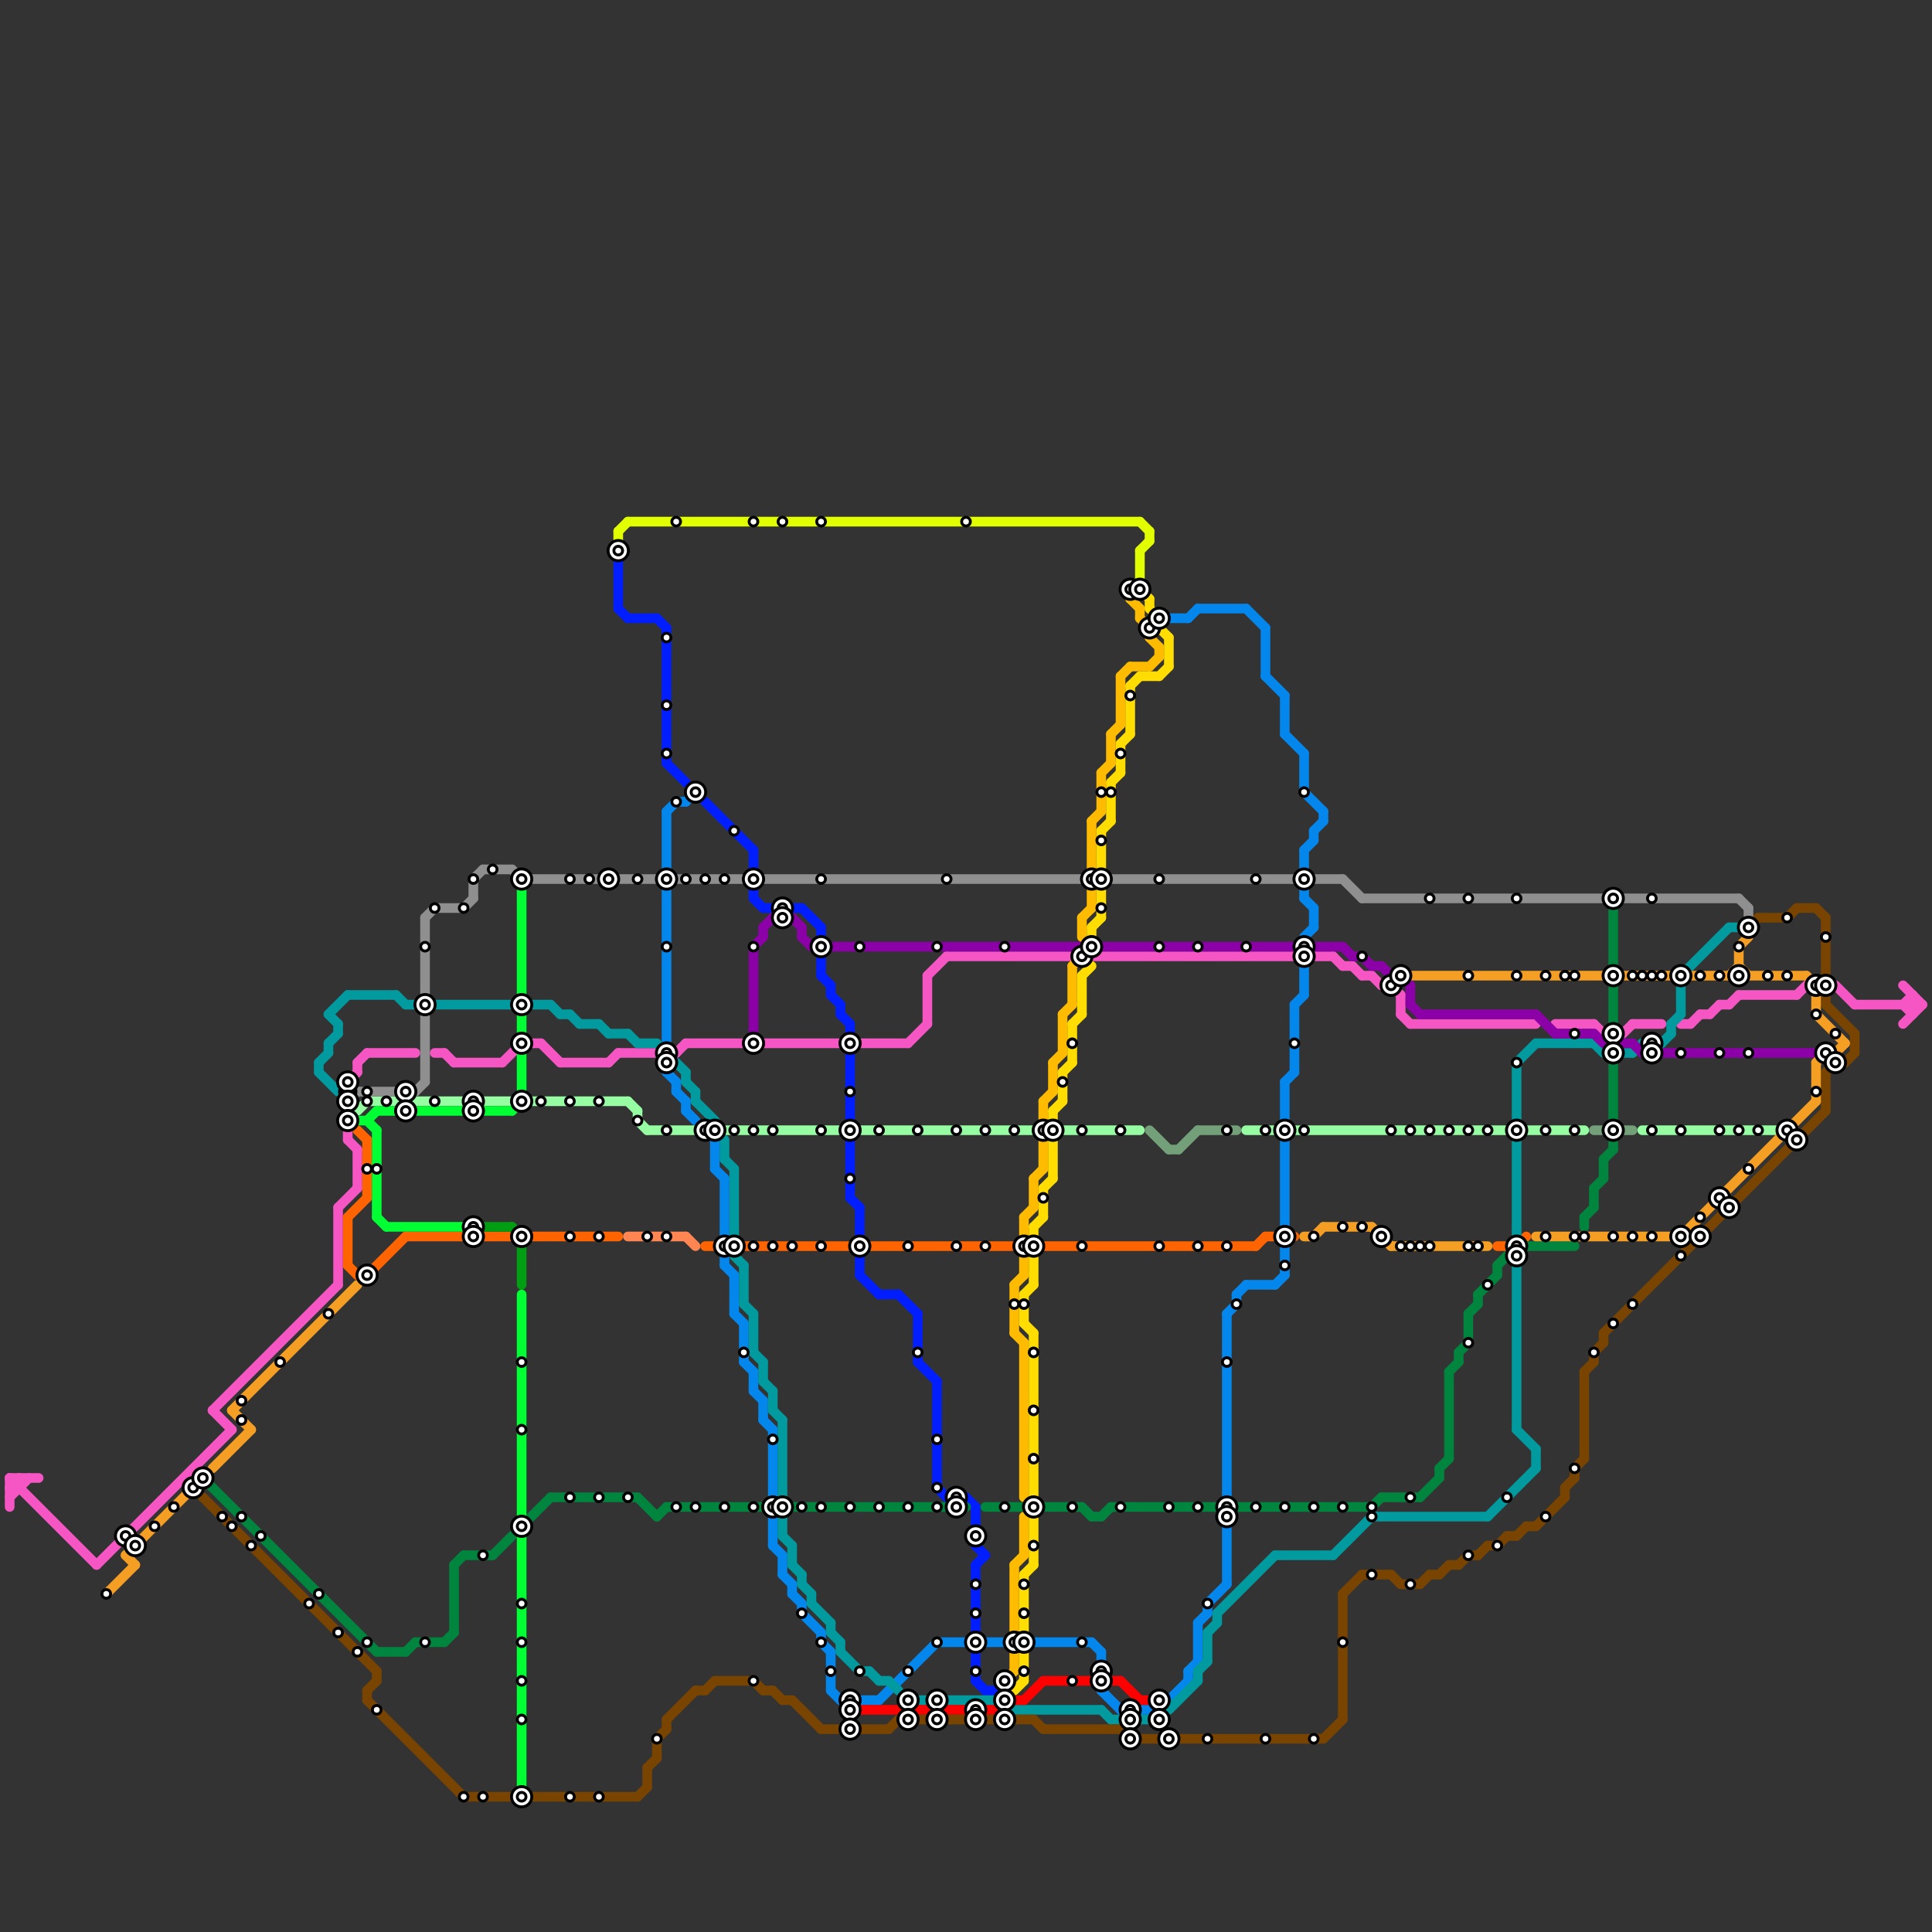 
<svg version="1.1" xmlns="http://www.w3.org/2000/svg" viewBox="0 0 200 200">
<rect x="0" y="0" width="200" height="200" fill="#333333" stroke="none"/>
<style>text { font: 1px Helvetica; font-weight: 600; white-space: pre; dominant-baseline: central; } line { stroke-width: 1; fill: none; stroke-linecap: round; stroke-linejoin: round; } .c0 { stroke: #f556c3 } .c1 { stroke: #96fda2 } .c2 { stroke: #ff6400 } .c3 { stroke: #001eff } .c4 { stroke: #00853f } .c5 { stroke: #0487ec } .c6 { stroke: #009a9f } .c7 { stroke: #ff0000 } .c8 { stroke: #794400 } .c9 { stroke: #e1ff00 } .c10 { stroke: #8f8f8f } .c11 { stroke: #8c00a8 } .c12 { stroke: #ffbb00 } .c13 { stroke: #000000 } .c14 { stroke: #ffdd00 } .c15 { stroke: #f59e24 } .c16 { stroke: #73a079 } .c17 { stroke: #00ff33 } .c18 { stroke: #019d13 } .c19 { stroke: #ff8652 } .c20 { stroke: #b656f5 }</style><defs><g id="wm-xf"><circle r="1.2" fill="#000"/><circle r="0.9" fill="#fff"/><circle r="0.6" fill="#000"/><circle r="0.3" fill="#fff"/></g><g id="wm"><circle r="0.6" fill="#000"/><circle r="0.3" fill="#fff"/></g></defs><line class="c0" x1="113" y1="99" x2="138" y2="99"/><line class="c0" x1="54" y1="108" x2="56" y2="108"/><line class="c0" x1="98" y1="99" x2="111" y2="99"/><line class="c0" x1="96" y1="101" x2="98" y2="99"/><line class="c0" x1="36" y1="118" x2="37" y2="119"/><line class="c0" x1="197" y1="104" x2="198" y2="103"/><line class="c0" x1="45" y1="109" x2="46" y2="109"/><line class="c0" x1="197" y1="106" x2="199" y2="104"/><line class="c0" x1="37" y1="110" x2="38" y2="109"/><line class="c0" x1="186" y1="103" x2="187" y2="102"/><line class="c0" x1="168" y1="107" x2="169" y2="106"/><line class="c0" x1="165" y1="106" x2="166" y2="107"/><line class="c0" x1="1" y1="153" x2="4" y2="153"/><line class="c0" x1="139" y1="100" x2="140" y2="100"/><line class="c0" x1="36" y1="112" x2="37" y2="111"/><line class="c0" x1="174" y1="106" x2="175" y2="106"/><line class="c0" x1="2" y1="153" x2="2" y2="154"/><line class="c0" x1="47" y1="110" x2="52" y2="110"/><line class="c0" x1="161" y1="106" x2="165" y2="106"/><line class="c0" x1="143" y1="102" x2="144" y2="102"/><line class="c0" x1="35" y1="125" x2="35" y2="133"/><line class="c0" x1="198" y1="103" x2="198" y2="105"/><line class="c0" x1="175" y1="106" x2="176" y2="105"/><line class="c0" x1="1" y1="155" x2="3" y2="153"/><line class="c0" x1="71" y1="108" x2="87" y2="108"/><line class="c0" x1="190" y1="102" x2="192" y2="104"/><line class="c0" x1="197" y1="104" x2="198" y2="105"/><line class="c0" x1="176" y1="105" x2="177" y2="105"/><line class="c0" x1="64" y1="109" x2="70" y2="109"/><line class="c0" x1="169" y1="106" x2="172" y2="106"/><line class="c0" x1="70" y1="109" x2="71" y2="108"/><line class="c0" x1="52" y1="110" x2="54" y2="108"/><line class="c0" x1="89" y1="108" x2="94" y2="108"/><line class="c0" x1="58" y1="110" x2="63" y2="110"/><line class="c0" x1="37" y1="110" x2="37" y2="111"/><line class="c0" x1="94" y1="108" x2="96" y2="106"/><line class="c0" x1="1" y1="154" x2="2" y2="154"/><line class="c0" x1="56" y1="108" x2="58" y2="110"/><line class="c0" x1="179" y1="104" x2="180" y2="103"/><line class="c0" x1="96" y1="101" x2="96" y2="106"/><line class="c0" x1="35" y1="125" x2="37" y2="123"/><line class="c0" x1="144" y1="102" x2="145" y2="103"/><line class="c0" x1="146" y1="106" x2="159" y2="106"/><line class="c0" x1="141" y1="101" x2="142" y2="101"/><line class="c0" x1="1" y1="153" x2="1" y2="156"/><line class="c0" x1="1" y1="153" x2="10" y2="162"/><line class="c0" x1="140" y1="100" x2="141" y2="101"/><line class="c0" x1="177" y1="105" x2="178" y2="104"/><line class="c0" x1="37" y1="119" x2="37" y2="123"/><line class="c0" x1="10" y1="162" x2="24" y2="148"/><line class="c0" x1="46" y1="109" x2="47" y2="110"/><line class="c0" x1="142" y1="101" x2="143" y2="102"/><line class="c0" x1="145" y1="105" x2="146" y2="106"/><line class="c0" x1="145" y1="103" x2="145" y2="105"/><line class="c0" x1="197" y1="102" x2="199" y2="104"/><line class="c0" x1="22" y1="146" x2="24" y2="148"/><line class="c0" x1="178" y1="104" x2="179" y2="104"/><line class="c0" x1="1" y1="154" x2="2" y2="153"/><line class="c0" x1="138" y1="99" x2="139" y2="100"/><line class="c0" x1="63" y1="110" x2="64" y2="109"/><line class="c0" x1="22" y1="146" x2="35" y2="133"/><line class="c0" x1="180" y1="103" x2="186" y2="103"/><line class="c0" x1="36" y1="117" x2="36" y2="118"/><line class="c0" x1="38" y1="109" x2="43" y2="109"/><line class="c0" x1="192" y1="104" x2="199" y2="104"/><circle cx="85" cy="98" r="1" fill="#f556c3" /><line class="c1" x1="129" y1="117" x2="164" y2="117"/><line class="c1" x1="67" y1="117" x2="118" y2="117"/><line class="c1" x1="66" y1="116" x2="67" y2="117"/><line class="c1" x1="66" y1="115" x2="66" y2="116"/><line class="c1" x1="38" y1="114" x2="48" y2="114"/><line class="c1" x1="37" y1="115" x2="38" y2="114"/><line class="c1" x1="65" y1="114" x2="66" y2="115"/><line class="c1" x1="170" y1="117" x2="184" y2="117"/><line class="c1" x1="55" y1="114" x2="65" y2="114"/><line class="c1" x1="50" y1="114" x2="53" y2="114"/><line class="c2" x1="73" y1="129" x2="106" y2="129"/><line class="c2" x1="130" y1="129" x2="131" y2="128"/><line class="c2" x1="42" y1="128" x2="53" y2="128"/><line class="c2" x1="36" y1="131" x2="37" y2="132"/><line class="c2" x1="108" y1="129" x2="130" y2="129"/><line class="c2" x1="37" y1="132" x2="38" y2="132"/><line class="c2" x1="37" y1="117" x2="38" y2="118"/><line class="c2" x1="38" y1="132" x2="42" y2="128"/><line class="c2" x1="36" y1="126" x2="36" y2="131"/><line class="c2" x1="155" y1="129" x2="157" y2="129"/><line class="c2" x1="38" y1="118" x2="38" y2="124"/><line class="c2" x1="55" y1="128" x2="64" y2="128"/><line class="c2" x1="131" y1="128" x2="134" y2="128"/><line class="c2" x1="157" y1="129" x2="158" y2="128"/><line class="c2" x1="36" y1="126" x2="38" y2="124"/><line class="c3" x1="78" y1="88" x2="78" y2="90"/><line class="c3" x1="101" y1="156" x2="101" y2="160"/><line class="c3" x1="101" y1="162" x2="102" y2="161"/><line class="c3" x1="101" y1="162" x2="101" y2="169"/><line class="c3" x1="88" y1="106" x2="88" y2="116"/><line class="c3" x1="101" y1="160" x2="102" y2="161"/><line class="c3" x1="64" y1="63" x2="65" y2="64"/><line class="c3" x1="95" y1="141" x2="97" y2="143"/><line class="c3" x1="85" y1="101" x2="86" y2="102"/><line class="c3" x1="93" y1="134" x2="95" y2="136"/><line class="c3" x1="69" y1="79" x2="71" y2="81"/><line class="c3" x1="88" y1="124" x2="89" y2="125"/><line class="c3" x1="79" y1="94" x2="80" y2="94"/><line class="c3" x1="65" y1="64" x2="68" y2="64"/><line class="c3" x1="89" y1="130" x2="89" y2="132"/><line class="c3" x1="100" y1="155" x2="101" y2="156"/><line class="c3" x1="101" y1="171" x2="101" y2="174"/><line class="c3" x1="68" y1="64" x2="69" y2="65"/><line class="c3" x1="89" y1="132" x2="91" y2="134"/><line class="c3" x1="88" y1="118" x2="88" y2="124"/><line class="c3" x1="85" y1="96" x2="85" y2="97"/><line class="c3" x1="64" y1="57" x2="64" y2="63"/><line class="c3" x1="97" y1="143" x2="97" y2="154"/><line class="c3" x1="87" y1="105" x2="88" y2="106"/><line class="c3" x1="97" y1="154" x2="98" y2="155"/><line class="c3" x1="102" y1="175" x2="103" y2="175"/><line class="c3" x1="86" y1="103" x2="87" y2="104"/><line class="c3" x1="69" y1="65" x2="69" y2="79"/><line class="c3" x1="101" y1="174" x2="102" y2="175"/><line class="c3" x1="87" y1="104" x2="87" y2="105"/><line class="c3" x1="98" y1="155" x2="100" y2="155"/><line class="c3" x1="82" y1="94" x2="83" y2="94"/><line class="c3" x1="91" y1="134" x2="93" y2="134"/><line class="c3" x1="89" y1="125" x2="89" y2="128"/><line class="c3" x1="73" y1="83" x2="78" y2="88"/><line class="c3" x1="78" y1="93" x2="79" y2="94"/><line class="c3" x1="85" y1="99" x2="85" y2="101"/><line class="c3" x1="78" y1="92" x2="78" y2="93"/><line class="c3" x1="86" y1="102" x2="86" y2="103"/><line class="c3" x1="95" y1="136" x2="95" y2="141"/><line class="c3" x1="83" y1="94" x2="85" y2="96"/><line class="c4" x1="167" y1="118" x2="167" y2="119"/><line class="c4" x1="142" y1="156" x2="143" y2="155"/><line class="c4" x1="102" y1="156" x2="112" y2="156"/><line class="c4" x1="47" y1="162" x2="47" y2="169"/><line class="c4" x1="150" y1="142" x2="151" y2="141"/><line class="c4" x1="151" y1="140" x2="151" y2="141"/><line class="c4" x1="48" y1="161" x2="51" y2="161"/><line class="c4" x1="66" y1="155" x2="68" y2="157"/><line class="c4" x1="47" y1="162" x2="48" y2="161"/><line class="c4" x1="166" y1="120" x2="167" y2="119"/><line class="c4" x1="165" y1="123" x2="165" y2="125"/><line class="c4" x1="68" y1="157" x2="69" y2="156"/><line class="c4" x1="115" y1="156" x2="142" y2="156"/><line class="c4" x1="158" y1="129" x2="163" y2="129"/><line class="c4" x1="150" y1="142" x2="150" y2="151"/><line class="c4" x1="21" y1="153" x2="39" y2="171"/><line class="c4" x1="113" y1="157" x2="114" y2="157"/><line class="c4" x1="39" y1="171" x2="42" y2="171"/><line class="c4" x1="151" y1="140" x2="152" y2="139"/><line class="c4" x1="167" y1="93" x2="167" y2="106"/><line class="c4" x1="155" y1="131" x2="156" y2="130"/><line class="c4" x1="164" y1="126" x2="164" y2="127"/><line class="c4" x1="43" y1="170" x2="46" y2="170"/><line class="c4" x1="143" y1="155" x2="147" y2="155"/><line class="c4" x1="42" y1="171" x2="43" y2="170"/><line class="c4" x1="155" y1="131" x2="155" y2="132"/><line class="c4" x1="164" y1="126" x2="165" y2="125"/><line class="c4" x1="46" y1="170" x2="47" y2="169"/><line class="c4" x1="149" y1="152" x2="149" y2="153"/><line class="c4" x1="55" y1="157" x2="57" y2="155"/><line class="c4" x1="82" y1="156" x2="100" y2="156"/><line class="c4" x1="167" y1="110" x2="167" y2="116"/><line class="c4" x1="114" y1="157" x2="115" y2="156"/><line class="c4" x1="112" y1="156" x2="113" y2="157"/><line class="c4" x1="152" y1="136" x2="153" y2="135"/><line class="c4" x1="165" y1="123" x2="166" y2="122"/><line class="c4" x1="152" y1="136" x2="152" y2="139"/><line class="c4" x1="149" y1="152" x2="150" y2="151"/><line class="c4" x1="153" y1="134" x2="153" y2="135"/><line class="c4" x1="153" y1="134" x2="155" y2="132"/><line class="c4" x1="51" y1="161" x2="53" y2="159"/><line class="c4" x1="147" y1="155" x2="149" y2="153"/><line class="c4" x1="166" y1="120" x2="166" y2="122"/><line class="c4" x1="69" y1="156" x2="80" y2="156"/><line class="c4" x1="57" y1="155" x2="66" y2="155"/><line class="c5" x1="124" y1="63" x2="129" y2="63"/><line class="c5" x1="77" y1="141" x2="78" y2="142"/><line class="c5" x1="131" y1="70" x2="133" y2="72"/><line class="c5" x1="132" y1="133" x2="133" y2="132"/><line class="c5" x1="78" y1="142" x2="78" y2="144"/><line class="c5" x1="135" y1="88" x2="136" y2="87"/><line class="c5" x1="87" y1="176" x2="91" y2="176"/><line class="c5" x1="134" y1="104" x2="134" y2="111"/><line class="c5" x1="71" y1="83" x2="72" y2="82"/><line class="c5" x1="69" y1="110" x2="69" y2="111"/><line class="c5" x1="135" y1="100" x2="135" y2="103"/><line class="c5" x1="76" y1="132" x2="76" y2="136"/><line class="c5" x1="79" y1="145" x2="79" y2="147"/><line class="c5" x1="135" y1="88" x2="135" y2="90"/><line class="c5" x1="79" y1="147" x2="80" y2="148"/><line class="c5" x1="124" y1="168" x2="124" y2="172"/><line class="c5" x1="135" y1="82" x2="137" y2="84"/><line class="c5" x1="70" y1="112" x2="70" y2="113"/><line class="c5" x1="78" y1="144" x2="79" y2="145"/><line class="c5" x1="128" y1="134" x2="129" y2="133"/><line class="c5" x1="131" y1="65" x2="131" y2="70"/><line class="c5" x1="123" y1="64" x2="124" y2="63"/><line class="c5" x1="137" y1="84" x2="137" y2="85"/><line class="c5" x1="71" y1="114" x2="71" y2="115"/><line class="c5" x1="74" y1="121" x2="75" y2="122"/><line class="c5" x1="123" y1="173" x2="123" y2="174"/><line class="c5" x1="121" y1="64" x2="123" y2="64"/><line class="c5" x1="69" y1="111" x2="70" y2="112"/><line class="c5" x1="135" y1="97" x2="136" y2="96"/><line class="c5" x1="121" y1="176" x2="123" y2="174"/><line class="c5" x1="71" y1="115" x2="72" y2="116"/><line class="c5" x1="135" y1="93" x2="136" y2="94"/><line class="c5" x1="113" y1="170" x2="114" y2="171"/><line class="c5" x1="74" y1="118" x2="74" y2="121"/><line class="c5" x1="75" y1="131" x2="76" y2="132"/><line class="c5" x1="133" y1="118" x2="133" y2="127"/><line class="c5" x1="75" y1="130" x2="75" y2="131"/><line class="c5" x1="97" y1="170" x2="113" y2="170"/><line class="c5" x1="70" y1="83" x2="71" y2="83"/><line class="c5" x1="80" y1="157" x2="80" y2="160"/><line class="c5" x1="76" y1="136" x2="77" y2="137"/><line class="c5" x1="86" y1="175" x2="87" y2="176"/><line class="c5" x1="136" y1="86" x2="136" y2="87"/><line class="c5" x1="124" y1="168" x2="125" y2="167"/><line class="c5" x1="82" y1="164" x2="82" y2="165"/><line class="c5" x1="127" y1="136" x2="128" y2="135"/><line class="c5" x1="125" y1="166" x2="125" y2="167"/><line class="c5" x1="125" y1="166" x2="127" y2="164"/><line class="c5" x1="133" y1="76" x2="135" y2="78"/><line class="c5" x1="136" y1="94" x2="136" y2="96"/><line class="c5" x1="127" y1="157" x2="127" y2="164"/><line class="c5" x1="82" y1="165" x2="83" y2="166"/><line class="c5" x1="75" y1="122" x2="75" y2="128"/><line class="c5" x1="69" y1="84" x2="70" y2="83"/><line class="c5" x1="123" y1="173" x2="124" y2="172"/><line class="c5" x1="114" y1="175" x2="116" y2="177"/><line class="c5" x1="91" y1="176" x2="97" y2="170"/><line class="c5" x1="116" y1="177" x2="119" y2="177"/><line class="c5" x1="83" y1="167" x2="85" y2="169"/><line class="c5" x1="85" y1="169" x2="85" y2="170"/><line class="c5" x1="133" y1="112" x2="134" y2="111"/><line class="c5" x1="69" y1="92" x2="69" y2="108"/><line class="c5" x1="77" y1="137" x2="77" y2="141"/><line class="c5" x1="133" y1="129" x2="133" y2="132"/><line class="c5" x1="80" y1="148" x2="80" y2="155"/><line class="c5" x1="127" y1="136" x2="127" y2="155"/><line class="c5" x1="136" y1="86" x2="137" y2="85"/><line class="c5" x1="70" y1="113" x2="71" y2="114"/><line class="c5" x1="135" y1="92" x2="135" y2="93"/><line class="c5" x1="129" y1="133" x2="132" y2="133"/><line class="c5" x1="129" y1="63" x2="131" y2="65"/><line class="c5" x1="133" y1="72" x2="133" y2="76"/><line class="c5" x1="83" y1="166" x2="83" y2="167"/><line class="c5" x1="81" y1="163" x2="82" y2="164"/><line class="c5" x1="69" y1="84" x2="69" y2="90"/><line class="c5" x1="85" y1="170" x2="86" y2="171"/><line class="c5" x1="133" y1="112" x2="133" y2="116"/><line class="c5" x1="135" y1="78" x2="135" y2="82"/><line class="c5" x1="81" y1="161" x2="81" y2="163"/><line class="c5" x1="134" y1="104" x2="135" y2="103"/><line class="c5" x1="114" y1="171" x2="114" y2="175"/><line class="c5" x1="128" y1="134" x2="128" y2="135"/><line class="c5" x1="86" y1="171" x2="86" y2="175"/><line class="c5" x1="80" y1="160" x2="81" y2="161"/><line class="c6" x1="59" y1="105" x2="60" y2="106"/><line class="c6" x1="125" y1="169" x2="126" y2="168"/><line class="c6" x1="57" y1="104" x2="58" y2="105"/><line class="c6" x1="87" y1="171" x2="89" y2="173"/><line class="c6" x1="84" y1="165" x2="84" y2="166"/><line class="c6" x1="34" y1="105" x2="35" y2="106"/><line class="c6" x1="72" y1="114" x2="74" y2="116"/><line class="c6" x1="124" y1="173" x2="125" y2="172"/><line class="c6" x1="172" y1="108" x2="173" y2="107"/><line class="c6" x1="33" y1="110" x2="34" y2="109"/><line class="c6" x1="159" y1="108" x2="165" y2="108"/><line class="c6" x1="125" y1="169" x2="125" y2="172"/><line class="c6" x1="170" y1="108" x2="172" y2="108"/><line class="c6" x1="77" y1="135" x2="78" y2="136"/><line class="c6" x1="66" y1="108" x2="68" y2="108"/><line class="c6" x1="76" y1="130" x2="77" y2="131"/><line class="c6" x1="76" y1="121" x2="76" y2="128"/><line class="c6" x1="71" y1="112" x2="72" y2="113"/><line class="c6" x1="154" y1="157" x2="159" y2="152"/><line class="c6" x1="35" y1="106" x2="35" y2="107"/><line class="c6" x1="174" y1="101" x2="174" y2="105"/><line class="c6" x1="71" y1="111" x2="71" y2="112"/><line class="c6" x1="121" y1="177" x2="124" y2="174"/><line class="c6" x1="98" y1="176" x2="103" y2="176"/><line class="c6" x1="165" y1="108" x2="166" y2="109"/><line class="c6" x1="157" y1="130" x2="157" y2="148"/><line class="c6" x1="82" y1="160" x2="82" y2="162"/><line class="c6" x1="132" y1="161" x2="138" y2="161"/><line class="c6" x1="33" y1="111" x2="35" y2="113"/><line class="c6" x1="86" y1="168" x2="86" y2="169"/><line class="c6" x1="95" y1="176" x2="96" y2="176"/><line class="c6" x1="114" y1="177" x2="115" y2="178"/><line class="c6" x1="159" y1="150" x2="159" y2="152"/><line class="c6" x1="174" y1="101" x2="179" y2="96"/><line class="c6" x1="81" y1="159" x2="82" y2="160"/><line class="c6" x1="42" y1="104" x2="53" y2="104"/><line class="c6" x1="36" y1="103" x2="41" y2="103"/><line class="c6" x1="168" y1="109" x2="169" y2="109"/><line class="c6" x1="70" y1="110" x2="71" y2="111"/><line class="c6" x1="80" y1="144" x2="80" y2="146"/><line class="c6" x1="81" y1="147" x2="81" y2="159"/><line class="c6" x1="173" y1="106" x2="174" y2="105"/><line class="c6" x1="79" y1="143" x2="80" y2="144"/><line class="c6" x1="60" y1="106" x2="62" y2="106"/><line class="c6" x1="86" y1="169" x2="87" y2="170"/><line class="c6" x1="91" y1="174" x2="92" y2="174"/><line class="c6" x1="79" y1="141" x2="79" y2="143"/><line class="c6" x1="58" y1="105" x2="59" y2="105"/><line class="c6" x1="65" y1="107" x2="66" y2="108"/><line class="c6" x1="83" y1="164" x2="84" y2="165"/><line class="c6" x1="92" y1="174" x2="93" y2="175"/><line class="c6" x1="82" y1="162" x2="83" y2="163"/><line class="c6" x1="63" y1="107" x2="65" y2="107"/><line class="c6" x1="62" y1="106" x2="63" y2="107"/><line class="c6" x1="75" y1="120" x2="76" y2="121"/><line class="c6" x1="55" y1="104" x2="57" y2="104"/><line class="c6" x1="142" y1="157" x2="154" y2="157"/><line class="c6" x1="126" y1="167" x2="132" y2="161"/><line class="c6" x1="84" y1="166" x2="86" y2="168"/><line class="c6" x1="169" y1="109" x2="170" y2="108"/><line class="c6" x1="157" y1="110" x2="159" y2="108"/><line class="c6" x1="78" y1="140" x2="79" y2="141"/><line class="c6" x1="34" y1="108" x2="34" y2="109"/><line class="c6" x1="179" y1="96" x2="180" y2="96"/><line class="c6" x1="126" y1="167" x2="126" y2="168"/><line class="c6" x1="77" y1="131" x2="77" y2="135"/><line class="c6" x1="124" y1="173" x2="124" y2="174"/><line class="c6" x1="87" y1="170" x2="87" y2="171"/><line class="c6" x1="72" y1="113" x2="72" y2="114"/><line class="c6" x1="33" y1="110" x2="33" y2="111"/><line class="c6" x1="105" y1="177" x2="114" y2="177"/><line class="c6" x1="157" y1="118" x2="157" y2="128"/><line class="c6" x1="75" y1="118" x2="75" y2="120"/><line class="c6" x1="173" y1="106" x2="173" y2="107"/><line class="c6" x1="41" y1="103" x2="42" y2="104"/><line class="c6" x1="34" y1="105" x2="36" y2="103"/><line class="c6" x1="157" y1="148" x2="159" y2="150"/><line class="c6" x1="115" y1="178" x2="119" y2="178"/><line class="c6" x1="138" y1="161" x2="142" y2="157"/><line class="c6" x1="89" y1="173" x2="90" y2="173"/><line class="c6" x1="83" y1="163" x2="83" y2="164"/><line class="c6" x1="90" y1="173" x2="91" y2="174"/><line class="c6" x1="157" y1="110" x2="157" y2="116"/><line class="c6" x1="80" y1="146" x2="81" y2="147"/><line class="c6" x1="78" y1="136" x2="78" y2="140"/><line class="c6" x1="34" y1="108" x2="35" y2="107"/><circle cx="180" cy="101" r="1" fill="#009a9f" /><line class="c7" x1="118" y1="176" x2="119" y2="176"/><line class="c7" x1="106" y1="176" x2="108" y2="174"/><line class="c7" x1="105" y1="176" x2="106" y2="176"/><line class="c7" x1="95" y1="177" x2="96" y2="177"/><line class="c7" x1="98" y1="177" x2="103" y2="177"/><line class="c7" x1="108" y1="174" x2="113" y2="174"/><line class="c7" x1="115" y1="174" x2="116" y2="174"/><line class="c7" x1="88" y1="177" x2="93" y2="177"/><line class="c7" x1="116" y1="174" x2="118" y2="176"/><line class="c8" x1="182" y1="95" x2="185" y2="95"/><line class="c8" x1="190" y1="110" x2="191" y2="110"/><line class="c8" x1="72" y1="175" x2="73" y2="175"/><line class="c8" x1="165" y1="140" x2="165" y2="141"/><line class="c8" x1="153" y1="161" x2="154" y2="160"/><line class="c8" x1="164" y1="142" x2="164" y2="151"/><line class="c8" x1="181" y1="96" x2="182" y2="95"/><line class="c8" x1="73" y1="175" x2="74" y2="174"/><line class="c8" x1="159" y1="158" x2="162" y2="155"/><line class="c8" x1="151" y1="162" x2="152" y2="161"/><line class="c8" x1="38" y1="175" x2="39" y2="174"/><line class="c8" x1="137" y1="180" x2="139" y2="178"/><line class="c8" x1="165" y1="140" x2="166" y2="139"/><line class="c8" x1="68" y1="180" x2="68" y2="182"/><line class="c8" x1="158" y1="158" x2="159" y2="158"/><line class="c8" x1="139" y1="165" x2="141" y2="163"/><line class="c8" x1="186" y1="94" x2="188" y2="94"/><line class="c8" x1="189" y1="111" x2="189" y2="115"/><line class="c8" x1="156" y1="159" x2="157" y2="159"/><line class="c8" x1="166" y1="138" x2="189" y2="115"/><line class="c8" x1="82" y1="176" x2="85" y2="179"/><line class="c8" x1="149" y1="163" x2="150" y2="162"/><line class="c8" x1="141" y1="163" x2="144" y2="163"/><line class="c8" x1="154" y1="160" x2="155" y2="160"/><line class="c8" x1="147" y1="164" x2="148" y2="163"/><line class="c8" x1="189" y1="111" x2="190" y2="110"/><line class="c8" x1="139" y1="165" x2="139" y2="178"/><line class="c8" x1="67" y1="183" x2="68" y2="182"/><line class="c8" x1="144" y1="163" x2="145" y2="164"/><line class="c8" x1="69" y1="178" x2="72" y2="175"/><line class="c8" x1="145" y1="164" x2="147" y2="164"/><line class="c8" x1="69" y1="178" x2="69" y2="179"/><line class="c8" x1="48" y1="186" x2="66" y2="186"/><line class="c8" x1="162" y1="154" x2="162" y2="155"/><line class="c8" x1="152" y1="161" x2="153" y2="161"/><line class="c8" x1="108" y1="179" x2="116" y2="179"/><line class="c8" x1="66" y1="186" x2="67" y2="185"/><line class="c8" x1="39" y1="173" x2="39" y2="174"/><line class="c8" x1="163" y1="152" x2="163" y2="153"/><line class="c8" x1="95" y1="178" x2="96" y2="178"/><line class="c8" x1="116" y1="179" x2="117" y2="180"/><line class="c8" x1="92" y1="179" x2="93" y2="178"/><line class="c8" x1="189" y1="104" x2="192" y2="107"/><line class="c8" x1="189" y1="95" x2="189" y2="104"/><line class="c8" x1="185" y1="95" x2="186" y2="94"/><line class="c8" x1="148" y1="163" x2="149" y2="163"/><line class="c8" x1="67" y1="183" x2="67" y2="185"/><line class="c8" x1="163" y1="152" x2="164" y2="151"/><line class="c8" x1="192" y1="107" x2="192" y2="109"/><line class="c8" x1="38" y1="176" x2="48" y2="186"/><line class="c8" x1="107" y1="178" x2="108" y2="179"/><line class="c8" x1="81" y1="176" x2="82" y2="176"/><line class="c8" x1="85" y1="179" x2="92" y2="179"/><line class="c8" x1="162" y1="154" x2="163" y2="153"/><line class="c8" x1="191" y1="110" x2="192" y2="109"/><line class="c8" x1="157" y1="159" x2="158" y2="158"/><line class="c8" x1="80" y1="175" x2="81" y2="176"/><line class="c8" x1="188" y1="94" x2="189" y2="95"/><line class="c8" x1="21" y1="155" x2="39" y2="173"/><line class="c8" x1="68" y1="180" x2="69" y2="179"/><line class="c8" x1="166" y1="138" x2="166" y2="139"/><line class="c8" x1="79" y1="175" x2="80" y2="175"/><line class="c8" x1="98" y1="178" x2="107" y2="178"/><line class="c8" x1="164" y1="142" x2="165" y2="141"/><line class="c8" x1="155" y1="160" x2="156" y2="159"/><line class="c8" x1="78" y1="174" x2="79" y2="175"/><line class="c8" x1="150" y1="162" x2="151" y2="162"/><line class="c8" x1="38" y1="175" x2="38" y2="176"/><line class="c8" x1="117" y1="180" x2="137" y2="180"/><line class="c8" x1="74" y1="174" x2="78" y2="174"/><line class="c9" x1="119" y1="55" x2="119" y2="56"/><line class="c9" x1="64" y1="55" x2="64" y2="56"/><line class="c9" x1="118" y1="54" x2="119" y2="55"/><line class="c9" x1="64" y1="55" x2="65" y2="54"/><line class="c9" x1="118" y1="57" x2="118" y2="60"/><line class="c9" x1="65" y1="54" x2="118" y2="54"/><line class="c9" x1="118" y1="57" x2="119" y2="56"/><line class="c10" x1="50" y1="90" x2="53" y2="90"/><line class="c10" x1="53" y1="90" x2="54" y2="91"/><line class="c10" x1="115" y1="91" x2="139" y2="91"/><line class="c10" x1="49" y1="91" x2="50" y2="90"/><line class="c10" x1="36" y1="114" x2="37" y2="113"/><line class="c10" x1="139" y1="91" x2="141" y2="93"/><line class="c10" x1="43" y1="113" x2="44" y2="112"/><line class="c10" x1="45" y1="94" x2="48" y2="94"/><line class="c10" x1="44" y1="95" x2="44" y2="103"/><line class="c10" x1="44" y1="105" x2="44" y2="112"/><line class="c10" x1="37" y1="113" x2="43" y2="113"/><line class="c10" x1="181" y1="94" x2="181" y2="95"/><line class="c10" x1="49" y1="91" x2="49" y2="93"/><line class="c10" x1="168" y1="93" x2="180" y2="93"/><line class="c10" x1="54" y1="91" x2="113" y2="91"/><line class="c10" x1="180" y1="93" x2="181" y2="94"/><line class="c10" x1="141" y1="93" x2="166" y2="93"/><line class="c10" x1="44" y1="95" x2="45" y2="94"/><line class="c10" x1="48" y1="94" x2="49" y2="93"/><line class="c11" x1="80" y1="95" x2="82" y2="95"/><line class="c11" x1="147" y1="105" x2="159" y2="105"/><line class="c11" x1="168" y1="108" x2="169" y2="108"/><line class="c11" x1="83" y1="97" x2="84" y2="98"/><line class="c11" x1="83" y1="96" x2="83" y2="97"/><line class="c11" x1="169" y1="108" x2="170" y2="109"/><line class="c11" x1="145" y1="101" x2="146" y2="102"/><line class="c11" x1="146" y1="104" x2="147" y2="105"/><line class="c11" x1="143" y1="100" x2="144" y2="101"/><line class="c11" x1="79" y1="96" x2="79" y2="97"/><line class="c11" x1="139" y1="98" x2="140" y2="99"/><line class="c11" x1="140" y1="99" x2="141" y2="99"/><line class="c11" x1="146" y1="102" x2="146" y2="104"/><line class="c11" x1="141" y1="99" x2="142" y2="100"/><line class="c11" x1="86" y1="98" x2="139" y2="98"/><line class="c11" x1="79" y1="96" x2="80" y2="95"/><line class="c11" x1="144" y1="101" x2="145" y2="101"/><line class="c11" x1="78" y1="98" x2="79" y2="97"/><line class="c11" x1="142" y1="100" x2="143" y2="100"/><line class="c11" x1="78" y1="98" x2="78" y2="107"/><line class="c11" x1="82" y1="95" x2="83" y2="96"/><line class="c11" x1="170" y1="109" x2="188" y2="109"/><line class="c11" x1="165" y1="107" x2="166" y2="108"/><line class="c11" x1="159" y1="105" x2="161" y2="107"/><line class="c11" x1="161" y1="107" x2="165" y2="107"/><line class="c12" x1="107" y1="122" x2="107" y2="125"/><line class="c12" x1="112" y1="95" x2="112" y2="97"/><line class="c12" x1="105" y1="162" x2="106" y2="161"/><line class="c12" x1="111" y1="100" x2="112" y2="99"/><line class="c12" x1="108" y1="114" x2="109" y2="113"/><line class="c12" x1="115" y1="76" x2="116" y2="75"/><line class="c12" x1="106" y1="126" x2="106" y2="128"/><line class="c12" x1="117" y1="61" x2="117" y2="62"/><line class="c12" x1="119" y1="66" x2="120" y2="67"/><line class="c12" x1="117" y1="69" x2="119" y2="69"/><line class="c12" x1="105" y1="133" x2="105" y2="138"/><line class="c12" x1="113" y1="85" x2="114" y2="84"/><line class="c12" x1="109" y1="110" x2="110" y2="109"/><line class="c12" x1="115" y1="76" x2="115" y2="79"/><line class="c12" x1="116" y1="70" x2="116" y2="75"/><line class="c12" x1="120" y1="67" x2="120" y2="68"/><line class="c12" x1="106" y1="139" x2="106" y2="155"/><line class="c12" x1="119" y1="65" x2="119" y2="66"/><line class="c12" x1="109" y1="110" x2="109" y2="113"/><line class="c12" x1="105" y1="171" x2="105" y2="173"/><line class="c12" x1="113" y1="92" x2="113" y2="94"/><line class="c12" x1="118" y1="63" x2="118" y2="64"/><line class="c12" x1="108" y1="114" x2="108" y2="116"/><line class="c12" x1="105" y1="133" x2="106" y2="132"/><line class="c12" x1="112" y1="95" x2="113" y2="94"/><line class="c12" x1="117" y1="62" x2="118" y2="63"/><line class="c12" x1="119" y1="69" x2="120" y2="68"/><line class="c12" x1="106" y1="126" x2="107" y2="125"/><line class="c12" x1="106" y1="130" x2="106" y2="132"/><line class="c12" x1="114" y1="80" x2="114" y2="84"/><line class="c12" x1="113" y1="85" x2="113" y2="90"/><line class="c12" x1="108" y1="118" x2="108" y2="121"/><line class="c12" x1="110" y1="105" x2="110" y2="109"/><line class="c12" x1="116" y1="70" x2="117" y2="69"/><line class="c12" x1="105" y1="138" x2="106" y2="139"/><line class="c12" x1="118" y1="64" x2="119" y2="65"/><line class="c12" x1="106" y1="157" x2="106" y2="161"/><line class="c12" x1="104" y1="174" x2="105" y2="173"/><line class="c12" x1="107" y1="122" x2="108" y2="121"/><line class="c12" x1="114" y1="80" x2="115" y2="79"/><line class="c12" x1="105" y1="162" x2="105" y2="169"/><line class="c12" x1="110" y1="105" x2="111" y2="104"/><line class="c12" x1="111" y1="100" x2="111" y2="104"/><line class="c13" x1="120" y1="176" x2="120" y2="178"/><line class="c13" x1="104" y1="175" x2="104" y2="177"/><line class="c13" x1="36" y1="115" x2="36" y2="116"/><line class="c13" x1="94" y1="176" x2="94" y2="178"/><line class="c13" x1="167" y1="107" x2="167" y2="109"/><line class="c13" x1="97" y1="176" x2="97" y2="178"/><circle cx="36" cy="113" r="1" fill="#000000" /><line class="c14" x1="117" y1="71" x2="117" y2="76"/><line class="c14" x1="118" y1="61" x2="119" y2="62"/><line class="c14" x1="109" y1="115" x2="110" y2="114"/><line class="c14" x1="109" y1="115" x2="109" y2="116"/><line class="c14" x1="116" y1="77" x2="117" y2="76"/><line class="c14" x1="114" y1="86" x2="114" y2="95"/><line class="c14" x1="112" y1="101" x2="113" y2="100"/><line class="c14" x1="120" y1="65" x2="121" y2="66"/><line class="c14" x1="115" y1="81" x2="116" y2="80"/><line class="c14" x1="116" y1="77" x2="116" y2="80"/><line class="c14" x1="118" y1="70" x2="120" y2="70"/><line class="c14" x1="108" y1="123" x2="109" y2="122"/><line class="c14" x1="113" y1="96" x2="113" y2="97"/><line class="c14" x1="106" y1="171" x2="106" y2="174"/><line class="c14" x1="110" y1="111" x2="111" y2="110"/><line class="c14" x1="117" y1="71" x2="118" y2="70"/><line class="c14" x1="119" y1="63" x2="120" y2="64"/><line class="c14" x1="107" y1="138" x2="107" y2="155"/><line class="c14" x1="105" y1="175" x2="106" y2="174"/><line class="c14" x1="106" y1="134" x2="107" y2="133"/><line class="c14" x1="113" y1="96" x2="114" y2="95"/><line class="c14" x1="107" y1="127" x2="108" y2="126"/><line class="c14" x1="120" y1="70" x2="121" y2="69"/><line class="c14" x1="119" y1="62" x2="119" y2="63"/><line class="c14" x1="121" y1="66" x2="121" y2="69"/><line class="c14" x1="106" y1="163" x2="107" y2="162"/><line class="c14" x1="108" y1="123" x2="108" y2="126"/><line class="c14" x1="115" y1="81" x2="115" y2="85"/><line class="c14" x1="110" y1="111" x2="110" y2="114"/><line class="c14" x1="114" y1="86" x2="115" y2="85"/><line class="c14" x1="106" y1="137" x2="107" y2="138"/><line class="c14" x1="106" y1="134" x2="106" y2="137"/><line class="c14" x1="107" y1="127" x2="107" y2="133"/><line class="c14" x1="109" y1="118" x2="109" y2="122"/><line class="c14" x1="112" y1="101" x2="112" y2="105"/><line class="c14" x1="106" y1="163" x2="106" y2="169"/><line class="c14" x1="120" y1="64" x2="120" y2="65"/><line class="c14" x1="111" y1="106" x2="112" y2="105"/><line class="c14" x1="107" y1="157" x2="107" y2="162"/><line class="c14" x1="111" y1="106" x2="111" y2="110"/><line class="c15" x1="13" y1="161" x2="14" y2="162"/><line class="c15" x1="188" y1="110" x2="188" y2="114"/><line class="c15" x1="136" y1="128" x2="137" y2="127"/><line class="c15" x1="188" y1="110" x2="189" y2="109"/><line class="c15" x1="180" y1="100" x2="181" y2="101"/><line class="c15" x1="188" y1="105" x2="191" y2="108"/><line class="c15" x1="135" y1="128" x2="136" y2="128"/><line class="c15" x1="175" y1="101" x2="179" y2="101"/><line class="c15" x1="146" y1="101" x2="166" y2="101"/><line class="c15" x1="180" y1="98" x2="181" y2="97"/><line class="c15" x1="181" y1="101" x2="187" y2="101"/><line class="c15" x1="24" y1="146" x2="37" y2="133"/><line class="c15" x1="189" y1="109" x2="190" y2="109"/><line class="c15" x1="24" y1="146" x2="26" y2="148"/><line class="c15" x1="142" y1="127" x2="144" y2="129"/><line class="c15" x1="22" y1="152" x2="26" y2="148"/><line class="c15" x1="168" y1="101" x2="173" y2="101"/><line class="c15" x1="174" y1="128" x2="188" y2="114"/><line class="c15" x1="137" y1="127" x2="142" y2="127"/><line class="c15" x1="188" y1="102" x2="188" y2="105"/><line class="c15" x1="11" y1="165" x2="14" y2="162"/><line class="c15" x1="13" y1="161" x2="20" y2="154"/><line class="c15" x1="179" y1="101" x2="180" y2="100"/><line class="c15" x1="187" y1="101" x2="188" y2="102"/><line class="c15" x1="144" y1="129" x2="154" y2="129"/><line class="c15" x1="159" y1="128" x2="174" y2="128"/><line class="c15" x1="180" y1="98" x2="180" y2="100"/><line class="c15" x1="190" y1="109" x2="191" y2="108"/><line class="c16" x1="121" y1="119" x2="122" y2="119"/><line class="c16" x1="124" y1="117" x2="128" y2="117"/><line class="c16" x1="122" y1="119" x2="124" y2="117"/><line class="c16" x1="165" y1="117" x2="169" y2="117"/><line class="c16" x1="119" y1="117" x2="121" y2="119"/><line class="c17" x1="37" y1="116" x2="38" y2="116"/><line class="c17" x1="39" y1="126" x2="40" y2="127"/><line class="c17" x1="38" y1="116" x2="39" y2="115"/><line class="c17" x1="54" y1="92" x2="54" y2="107"/><line class="c17" x1="40" y1="127" x2="48" y2="127"/><line class="c17" x1="39" y1="117" x2="39" y2="126"/><line class="c17" x1="54" y1="134" x2="54" y2="185"/><line class="c17" x1="53" y1="115" x2="54" y2="114"/><line class="c17" x1="38" y1="116" x2="39" y2="117"/><line class="c17" x1="39" y1="115" x2="53" y2="115"/><line class="c17" x1="54" y1="109" x2="54" y2="114"/><line class="c18" x1="49" y1="127" x2="53" y2="127"/><line class="c18" x1="53" y1="127" x2="54" y2="128"/><line class="c18" x1="54" y1="128" x2="54" y2="133"/><circle cx="49" cy="114" r="1" fill="#019d13" /><line class="c19" x1="65" y1="128" x2="71" y2="128"/><line class="c19" x1="71" y1="128" x2="72" y2="129"/><circle cx="81" cy="94" r="1" fill="#b656f5" />

<use x="100" y="54" href="#wm"/><use x="101" y="159" href="#wm-xf"/><use x="101" y="164" href="#wm"/><use x="101" y="167" href="#wm"/><use x="101" y="170" href="#wm-xf"/><use x="101" y="173" href="#wm"/><use x="101" y="177" href="#wm-xf"/><use x="101" y="178" href="#wm-xf"/><use x="102" y="117" href="#wm"/><use x="102" y="129" href="#wm"/><use x="104" y="156" href="#wm"/><use x="104" y="174" href="#wm-xf"/><use x="104" y="176" href="#wm-xf"/><use x="104" y="178" href="#wm-xf"/><use x="104" y="98" href="#wm"/><use x="105" y="117" href="#wm"/><use x="105" y="135" href="#wm"/><use x="105" y="170" href="#wm-xf"/><use x="106" y="129" href="#wm-xf"/><use x="106" y="135" href="#wm"/><use x="106" y="164" href="#wm"/><use x="106" y="167" href="#wm"/><use x="106" y="170" href="#wm-xf"/><use x="106" y="173" href="#wm"/><use x="107" y="129" href="#wm-xf"/><use x="107" y="140" href="#wm"/><use x="107" y="146" href="#wm"/><use x="107" y="151" href="#wm"/><use x="107" y="156" href="#wm-xf"/><use x="107" y="160" href="#wm"/><use x="108" y="117" href="#wm-xf"/><use x="108" y="124" href="#wm"/><use x="109" y="117" href="#wm-xf"/><use x="11" y="165" href="#wm"/><use x="110" y="112" href="#wm"/><use x="111" y="108" href="#wm"/><use x="111" y="156" href="#wm"/><use x="111" y="174" href="#wm"/><use x="112" y="117" href="#wm"/><use x="112" y="129" href="#wm"/><use x="112" y="170" href="#wm"/><use x="112" y="99" href="#wm-xf"/><use x="113" y="91" href="#wm-xf"/><use x="113" y="98" href="#wm-xf"/><use x="114" y="173" href="#wm-xf"/><use x="114" y="174" href="#wm-xf"/><use x="114" y="82" href="#wm"/><use x="114" y="87" href="#wm"/><use x="114" y="91" href="#wm-xf"/><use x="114" y="94" href="#wm"/><use x="115" y="82" href="#wm"/><use x="116" y="117" href="#wm"/><use x="116" y="156" href="#wm"/><use x="116" y="78" href="#wm"/><use x="117" y="177" href="#wm-xf"/><use x="117" y="178" href="#wm-xf"/><use x="117" y="180" href="#wm-xf"/><use x="117" y="61" href="#wm-xf"/><use x="117" y="72" href="#wm"/><use x="118" y="61" href="#wm-xf"/><use x="119" y="65" href="#wm-xf"/><use x="120" y="129" href="#wm"/><use x="120" y="176" href="#wm-xf"/><use x="120" y="178" href="#wm-xf"/><use x="120" y="64" href="#wm-xf"/><use x="120" y="91" href="#wm"/><use x="120" y="98" href="#wm"/><use x="121" y="156" href="#wm"/><use x="121" y="180" href="#wm-xf"/><use x="124" y="129" href="#wm"/><use x="124" y="156" href="#wm"/><use x="124" y="98" href="#wm"/><use x="125" y="166" href="#wm"/><use x="125" y="180" href="#wm"/><use x="127" y="117" href="#wm"/><use x="127" y="129" href="#wm"/><use x="127" y="141" href="#wm"/><use x="127" y="156" href="#wm-xf"/><use x="127" y="157" href="#wm-xf"/><use x="128" y="135" href="#wm"/><use x="129" y="98" href="#wm"/><use x="13" y="159" href="#wm-xf"/><use x="130" y="156" href="#wm"/><use x="130" y="91" href="#wm"/><use x="131" y="117" href="#wm"/><use x="131" y="180" href="#wm"/><use x="133" y="117" href="#wm-xf"/><use x="133" y="128" href="#wm-xf"/><use x="133" y="131" href="#wm"/><use x="133" y="156" href="#wm"/><use x="134" y="108" href="#wm"/><use x="135" y="117" href="#wm"/><use x="135" y="82" href="#wm"/><use x="135" y="91" href="#wm-xf"/><use x="135" y="98" href="#wm-xf"/><use x="135" y="99" href="#wm-xf"/><use x="136" y="128" href="#wm"/><use x="136" y="156" href="#wm"/><use x="136" y="180" href="#wm"/><use x="139" y="127" href="#wm"/><use x="139" y="156" href="#wm"/><use x="139" y="170" href="#wm"/><use x="14" y="160" href="#wm-xf"/><use x="141" y="127" href="#wm"/><use x="141" y="99" href="#wm"/><use x="142" y="156" href="#wm"/><use x="142" y="157" href="#wm"/><use x="142" y="163" href="#wm"/><use x="143" y="128" href="#wm-xf"/><use x="144" y="102" href="#wm-xf"/><use x="144" y="117" href="#wm"/><use x="145" y="101" href="#wm-xf"/><use x="145" y="129" href="#wm"/><use x="146" y="117" href="#wm"/><use x="146" y="129" href="#wm"/><use x="146" y="155" href="#wm"/><use x="146" y="164" href="#wm"/><use x="147" y="129" href="#wm"/><use x="148" y="117" href="#wm"/><use x="148" y="129" href="#wm"/><use x="148" y="93" href="#wm"/><use x="150" y="117" href="#wm"/><use x="152" y="101" href="#wm"/><use x="152" y="117" href="#wm"/><use x="152" y="129" href="#wm"/><use x="152" y="139" href="#wm"/><use x="152" y="161" href="#wm"/><use x="152" y="93" href="#wm"/><use x="153" y="129" href="#wm"/><use x="154" y="117" href="#wm"/><use x="154" y="133" href="#wm"/><use x="155" y="160" href="#wm"/><use x="156" y="155" href="#wm"/><use x="157" y="101" href="#wm"/><use x="157" y="110" href="#wm"/><use x="157" y="117" href="#wm-xf"/><use x="157" y="129" href="#wm-xf"/><use x="157" y="130" href="#wm-xf"/><use x="157" y="93" href="#wm"/><use x="16" y="158" href="#wm"/><use x="160" y="101" href="#wm"/><use x="160" y="117" href="#wm"/><use x="160" y="128" href="#wm"/><use x="160" y="157" href="#wm"/><use x="162" y="101" href="#wm"/><use x="163" y="101" href="#wm"/><use x="163" y="107" href="#wm"/><use x="163" y="117" href="#wm"/><use x="163" y="128" href="#wm"/><use x="163" y="152" href="#wm"/><use x="164" y="128" href="#wm"/><use x="165" y="140" href="#wm"/><use x="167" y="101" href="#wm-xf"/><use x="167" y="107" href="#wm-xf"/><use x="167" y="109" href="#wm-xf"/><use x="167" y="117" href="#wm-xf"/><use x="167" y="128" href="#wm"/><use x="167" y="137" href="#wm"/><use x="167" y="93" href="#wm-xf"/><use x="169" y="101" href="#wm"/><use x="169" y="128" href="#wm"/><use x="169" y="135" href="#wm"/><use x="170" y="101" href="#wm"/><use x="171" y="101" href="#wm"/><use x="171" y="108" href="#wm-xf"/><use x="171" y="109" href="#wm-xf"/><use x="171" y="117" href="#wm"/><use x="171" y="128" href="#wm"/><use x="171" y="93" href="#wm"/><use x="172" y="101" href="#wm"/><use x="174" y="101" href="#wm-xf"/><use x="174" y="109" href="#wm"/><use x="174" y="117" href="#wm"/><use x="174" y="128" href="#wm-xf"/><use x="174" y="130" href="#wm"/><use x="176" y="101" href="#wm"/><use x="176" y="126" href="#wm"/><use x="176" y="128" href="#wm-xf"/><use x="178" y="101" href="#wm"/><use x="178" y="109" href="#wm"/><use x="178" y="117" href="#wm"/><use x="178" y="124" href="#wm-xf"/><use x="179" y="125" href="#wm-xf"/><use x="18" y="156" href="#wm"/><use x="180" y="101" href="#wm-xf"/><use x="180" y="117" href="#wm"/><use x="180" y="98" href="#wm"/><use x="181" y="109" href="#wm"/><use x="181" y="121" href="#wm"/><use x="181" y="96" href="#wm-xf"/><use x="182" y="117" href="#wm"/><use x="183" y="101" href="#wm"/><use x="185" y="101" href="#wm"/><use x="185" y="117" href="#wm-xf"/><use x="185" y="95" href="#wm"/><use x="186" y="118" href="#wm-xf"/><use x="188" y="102" href="#wm-xf"/><use x="188" y="105" href="#wm"/><use x="188" y="113" href="#wm"/><use x="189" y="102" href="#wm-xf"/><use x="189" y="109" href="#wm-xf"/><use x="189" y="97" href="#wm"/><use x="190" y="107" href="#wm"/><use x="190" y="110" href="#wm-xf"/><use x="20" y="154" href="#wm-xf"/><use x="21" y="153" href="#wm-xf"/><use x="23" y="157" href="#wm"/><use x="24" y="158" href="#wm"/><use x="25" y="145" href="#wm"/><use x="25" y="147" href="#wm"/><use x="25" y="157" href="#wm"/><use x="26" y="160" href="#wm"/><use x="27" y="159" href="#wm"/><use x="29" y="141" href="#wm"/><use x="32" y="166" href="#wm"/><use x="33" y="165" href="#wm"/><use x="34" y="136" href="#wm"/><use x="35" y="169" href="#wm"/><use x="36" y="112" href="#wm-xf"/><use x="36" y="114" href="#wm-xf"/><use x="36" y="116" href="#wm-xf"/><use x="37" y="171" href="#wm"/><use x="38" y="113" href="#wm"/><use x="38" y="114" href="#wm"/><use x="38" y="121" href="#wm"/><use x="38" y="132" href="#wm-xf"/><use x="38" y="170" href="#wm"/><use x="39" y="121" href="#wm"/><use x="39" y="177" href="#wm"/><use x="40" y="114" href="#wm"/><use x="42" y="113" href="#wm-xf"/><use x="42" y="115" href="#wm-xf"/><use x="44" y="104" href="#wm-xf"/><use x="44" y="170" href="#wm"/><use x="44" y="98" href="#wm"/><use x="45" y="114" href="#wm"/><use x="45" y="94" href="#wm"/><use x="48" y="186" href="#wm"/><use x="48" y="94" href="#wm"/><use x="49" y="114" href="#wm-xf"/><use x="49" y="115" href="#wm-xf"/><use x="49" y="127" href="#wm-xf"/><use x="49" y="128" href="#wm-xf"/><use x="49" y="91" href="#wm"/><use x="50" y="161" href="#wm"/><use x="50" y="186" href="#wm"/><use x="51" y="90" href="#wm"/><use x="54" y="104" href="#wm-xf"/><use x="54" y="108" href="#wm-xf"/><use x="54" y="114" href="#wm-xf"/><use x="54" y="128" href="#wm-xf"/><use x="54" y="141" href="#wm"/><use x="54" y="148" href="#wm"/><use x="54" y="158" href="#wm-xf"/><use x="54" y="166" href="#wm"/><use x="54" y="170" href="#wm"/><use x="54" y="174" href="#wm"/><use x="54" y="178" href="#wm"/><use x="54" y="186" href="#wm-xf"/><use x="54" y="91" href="#wm-xf"/><use x="56" y="114" href="#wm"/><use x="59" y="114" href="#wm"/><use x="59" y="128" href="#wm"/><use x="59" y="155" href="#wm"/><use x="59" y="186" href="#wm"/><use x="59" y="91" href="#wm"/><use x="61" y="91" href="#wm"/><use x="62" y="114" href="#wm"/><use x="62" y="128" href="#wm"/><use x="62" y="155" href="#wm"/><use x="62" y="186" href="#wm"/><use x="63" y="91" href="#wm-xf"/><use x="64" y="57" href="#wm-xf"/><use x="65" y="155" href="#wm"/><use x="66" y="116" href="#wm"/><use x="66" y="91" href="#wm"/><use x="67" y="128" href="#wm"/><use x="68" y="180" href="#wm"/><use x="69" y="109" href="#wm-xf"/><use x="69" y="110" href="#wm-xf"/><use x="69" y="117" href="#wm"/><use x="69" y="128" href="#wm"/><use x="69" y="66" href="#wm"/><use x="69" y="73" href="#wm"/><use x="69" y="78" href="#wm"/><use x="69" y="91" href="#wm-xf"/><use x="69" y="98" href="#wm"/><use x="70" y="156" href="#wm"/><use x="70" y="54" href="#wm"/><use x="70" y="83" href="#wm"/><use x="71" y="91" href="#wm"/><use x="72" y="156" href="#wm"/><use x="72" y="82" href="#wm-xf"/><use x="73" y="117" href="#wm-xf"/><use x="73" y="91" href="#wm"/><use x="74" y="117" href="#wm-xf"/><use x="75" y="129" href="#wm-xf"/><use x="75" y="156" href="#wm"/><use x="75" y="91" href="#wm"/><use x="76" y="117" href="#wm"/><use x="76" y="129" href="#wm-xf"/><use x="76" y="86" href="#wm"/><use x="77" y="140" href="#wm"/><use x="78" y="108" href="#wm-xf"/><use x="78" y="117" href="#wm"/><use x="78" y="129" href="#wm"/><use x="78" y="156" href="#wm"/><use x="78" y="174" href="#wm"/><use x="78" y="54" href="#wm"/><use x="78" y="91" href="#wm-xf"/><use x="78" y="98" href="#wm"/><use x="80" y="117" href="#wm"/><use x="80" y="129" href="#wm"/><use x="80" y="149" href="#wm"/><use x="80" y="156" href="#wm-xf"/><use x="81" y="156" href="#wm-xf"/><use x="81" y="54" href="#wm"/><use x="81" y="94" href="#wm-xf"/><use x="81" y="95" href="#wm-xf"/><use x="82" y="129" href="#wm"/><use x="83" y="156" href="#wm"/><use x="83" y="167" href="#wm"/><use x="85" y="117" href="#wm"/><use x="85" y="129" href="#wm"/><use x="85" y="156" href="#wm"/><use x="85" y="170" href="#wm"/><use x="85" y="54" href="#wm"/><use x="85" y="91" href="#wm"/><use x="85" y="98" href="#wm-xf"/><use x="86" y="173" href="#wm"/><use x="88" y="108" href="#wm-xf"/><use x="88" y="113" href="#wm"/><use x="88" y="117" href="#wm-xf"/><use x="88" y="122" href="#wm"/><use x="88" y="156" href="#wm"/><use x="88" y="176" href="#wm-xf"/><use x="88" y="177" href="#wm-xf"/><use x="88" y="179" href="#wm-xf"/><use x="89" y="129" href="#wm-xf"/><use x="89" y="173" href="#wm"/><use x="89" y="98" href="#wm"/><use x="91" y="117" href="#wm"/><use x="91" y="156" href="#wm"/><use x="94" y="129" href="#wm"/><use x="94" y="156" href="#wm"/><use x="94" y="173" href="#wm"/><use x="94" y="176" href="#wm-xf"/><use x="94" y="178" href="#wm-xf"/><use x="95" y="117" href="#wm"/><use x="95" y="140" href="#wm"/><use x="97" y="149" href="#wm"/><use x="97" y="154" href="#wm"/><use x="97" y="156" href="#wm"/><use x="97" y="170" href="#wm"/><use x="97" y="176" href="#wm-xf"/><use x="97" y="178" href="#wm-xf"/><use x="97" y="98" href="#wm"/><use x="98" y="91" href="#wm"/><use x="99" y="117" href="#wm"/><use x="99" y="129" href="#wm"/><use x="99" y="155" href="#wm-xf"/><use x="99" y="156" href="#wm-xf"/>
</svg>

